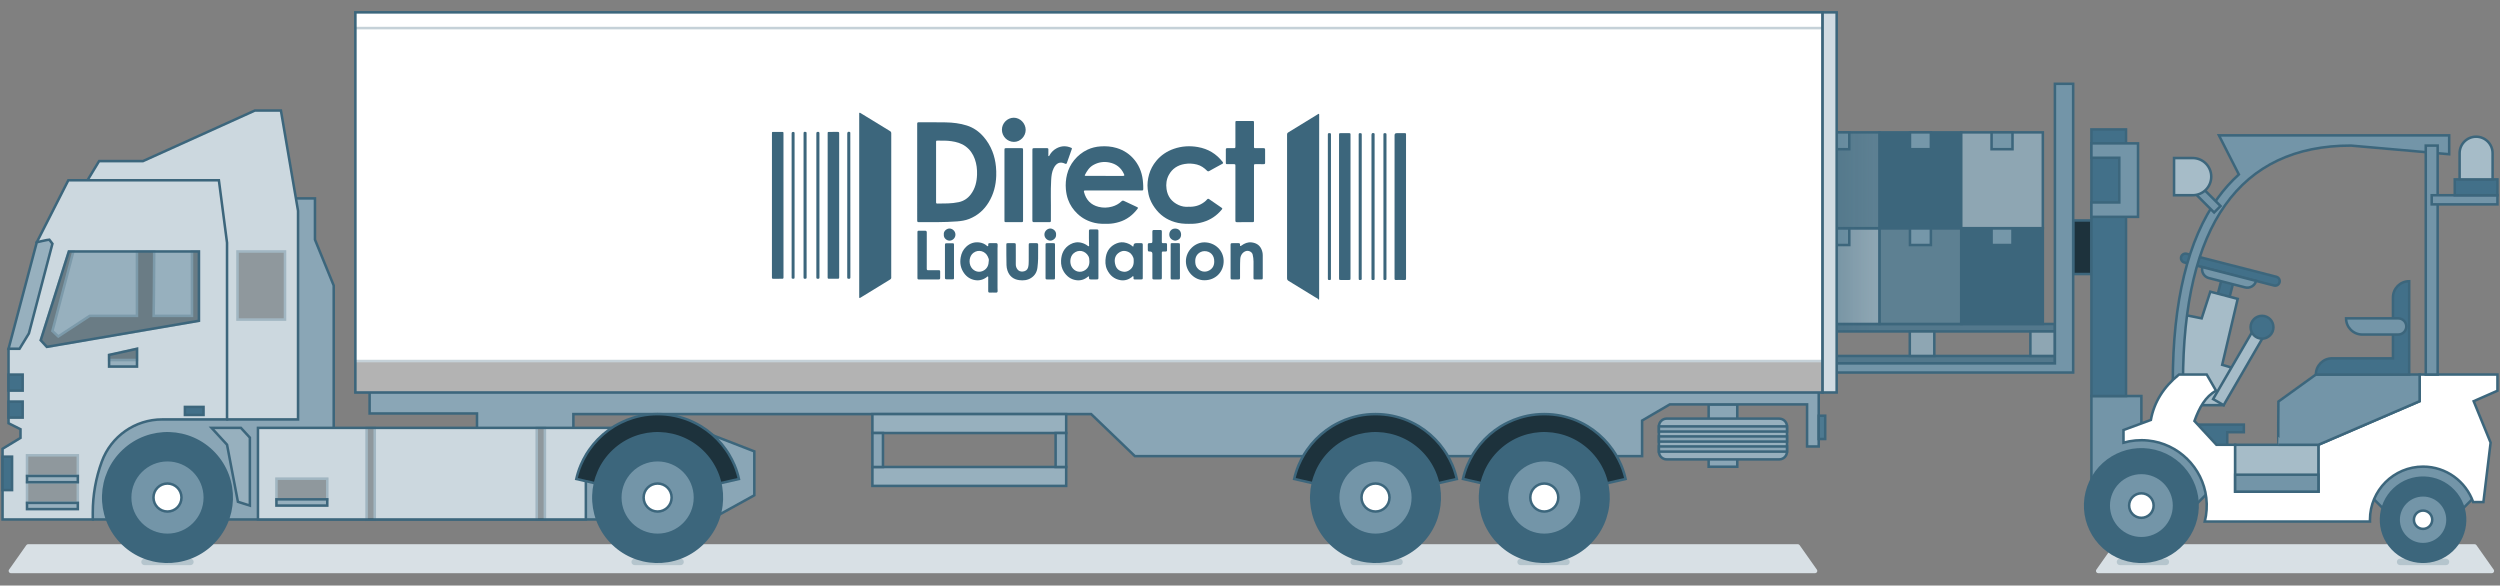 <svg width="982" height="230" viewBox="0 0 982 230" fill="none" xmlns="http://www.w3.org/2000/svg">
<rect x="0" y="0" width="982" height="230" fill="#808080" stroke="none"/>
<path d="M706.891 214.131C706.725 213.894 706.453 213.753 706.164 213.753H11.07C10.78 213.753 10.509 213.894 10.342 214.131L3.567 223.744C3.376 224.015 3.352 224.371 3.505 224.666C3.658 224.961 3.962 225.146 4.295 225.146H712.939C713.271 225.146 713.576 224.961 713.729 224.666C713.882 224.371 713.858 224.015 713.666 223.744L706.891 214.131Z" fill="#D8E0E5"/>
<path d="M972.744 214.131C972.577 213.894 972.306 213.753 972.016 213.753H830.964C830.674 213.753 830.403 213.894 830.236 214.131L823.461 223.744C823.27 224.015 823.246 224.371 823.399 224.666C823.552 224.961 823.856 225.146 824.189 225.146H978.791C979.124 225.146 979.428 224.961 979.581 224.666C979.734 224.371 979.71 224.015 979.519 223.744L972.744 214.131Z" fill="#D8E0E5"/>
<path d="M850.756 219.45H832.72C832.019 219.45 831.45 220.018 831.45 220.719C831.45 221.42 832.019 221.989 832.72 221.989H850.756C851.457 221.989 852.025 221.42 852.025 220.719C852.025 220.018 851.457 219.45 850.756 219.45Z" fill="#B5C5CD"/>
<path d="M615.317 219.45H597.28C596.579 219.45 596.011 220.018 596.011 220.719C596.011 221.42 596.579 221.989 597.28 221.989H615.317C616.018 221.989 616.586 221.42 616.586 220.719C616.586 220.018 616.018 219.45 615.317 219.45Z" fill="#B5C5CD"/>
<path d="M549.747 219.45H531.711C531.01 219.45 530.441 220.018 530.441 220.719C530.441 221.42 531.01 221.989 531.711 221.989H549.747C550.448 221.989 551.017 221.42 551.017 220.719C551.017 220.018 550.448 219.45 549.747 219.45Z" fill="#B5C5CD"/>
<path d="M267.333 219.45H249.297C248.596 219.45 248.027 220.018 248.027 220.719C248.027 221.42 248.596 221.989 249.297 221.989H267.333C268.034 221.989 268.603 221.42 268.603 220.719C268.603 220.018 268.034 219.45 267.333 219.45Z" fill="#B5C5CD"/>
<path d="M74.802 219.45H56.766C56.065 219.45 55.497 220.018 55.497 220.719C55.497 221.42 56.065 221.989 56.766 221.989H74.802C75.504 221.989 76.072 221.42 76.072 220.719C76.072 220.018 75.504 219.45 74.802 219.45Z" fill="#B5C5CD"/>
<path d="M960.796 219.45H942.76C942.059 219.45 941.49 220.018 941.49 220.719C941.49 221.42 942.059 221.989 942.76 221.989H960.796C961.497 221.989 962.066 221.42 962.066 220.719C962.066 220.018 961.497 219.45 960.796 219.45Z" fill="#B5C5CD"/>
<path d="M807.167 139.822H702.8V142.747H807.167V139.822Z" fill="#53788C" stroke="#3C667C" stroke-miterlimit="10"/>
<path d="M807.167 127.263H702.8V130.188H807.167V127.263Z" fill="#53788C" stroke="#3C667C" stroke-miterlimit="10"/>
<path d="M712.433 130.188H702.8V139.822H712.433V130.188Z" fill="#8EA6B3" stroke="#3C667C" stroke-miterlimit="10"/>
<path d="M807.168 130.188H797.534V139.822H807.168V130.188Z" fill="#8EA6B3" stroke="#3C667C" stroke-miterlimit="10"/>
<path d="M759.801 130.188H750.167V139.822H759.801V130.188Z" fill="#8EA6B3" stroke="#3C667C" stroke-miterlimit="10"/>
<path d="M821.508 86.585H814.338V107.648H821.508V86.585Z" fill="#1D323C" stroke="#3C667C" stroke-miterlimit="10"/>
<path d="M807.168 32.926V142.747H708.83L705.434 146.332H814.338V32.926H807.168Z" fill="#7395A8" stroke="#3C667C" stroke-miterlimit="10"/>
<path d="M738.314 89.629H706.258V127.263H738.314V89.629Z" fill="#8EA6B3" stroke="#3C667C" stroke-miterlimit="10"/>
<path d="M726.395 89.629H718.177V96.242H726.395V89.629Z" fill="#7597A9" stroke="#3C667C" stroke-miterlimit="10"/>
<path d="M770.37 89.629H738.313V127.263H770.37V89.629Z" fill="#5D8092" stroke="#3C667C" stroke-miterlimit="10"/>
<path d="M758.451 89.629H750.232V96.242H758.451V89.629Z" fill="#7597A9" stroke="#3C667C" stroke-miterlimit="10"/>
<path d="M802.427 89.629H770.37V127.263H802.427V89.629Z" fill="#3C667C" stroke="#3C667C" stroke-miterlimit="10"/>
<path d="M790.508 89.629H782.289V96.242H790.508V89.629Z" fill="#7597A9" stroke="#3C667C" stroke-miterlimit="10"/>
<path d="M738.314 51.994H706.258V89.629H738.314V51.994Z" fill="#5D8092" stroke="#3C667C" stroke-miterlimit="10"/>
<path d="M726.395 51.994H718.177V58.608H726.395V51.994Z" fill="#7597A9" stroke="#3C667C" stroke-miterlimit="10"/>
<path d="M770.37 51.994H738.313V89.629H770.37V51.994Z" fill="#3C667C" stroke="#3C667C" stroke-miterlimit="10"/>
<path d="M758.451 51.994H750.232V58.608H758.451V51.994Z" fill="#7597A9" stroke="#3C667C" stroke-miterlimit="10"/>
<path d="M802.427 51.994H770.37V89.629H802.427V51.994Z" fill="#8EA6B3" stroke="#3C667C" stroke-miterlimit="10"/>
<path d="M790.508 51.994H782.289V58.608H790.508V51.994Z" fill="#7597A9" stroke="#3C667C" stroke-miterlimit="10"/>
<path d="M872.885 108.745L870.29 118.855L874.916 120.042L877.512 109.933L872.885 108.745Z" fill="#427089" stroke="#3C667C" stroke-miterlimit="10"/>
<path d="M893.253 112.148L858.025 103.104C857.079 102.861 856.508 101.897 856.751 100.95C856.994 100.004 857.958 99.434 858.905 99.677L894.133 108.721C895.079 108.964 895.649 109.928 895.406 110.874C895.163 111.821 894.199 112.391 893.253 112.148Z" fill="#427089" stroke="#3C667C" stroke-miterlimit="10"/>
<path d="M881.886 112.882L867.632 109.223C865.739 108.737 864.599 106.809 865.085 104.916L886.193 110.335C885.707 112.228 883.779 113.368 881.886 112.882Z" fill="#7395A8" stroke="#3C667C" stroke-miterlimit="10"/>
<path d="M857.737 123.627L864.813 125.042L868.209 114.57L878.965 117.4L872.879 143.298L876.471 144.355L873.445 159.148H852.642L857.737 123.627Z" fill="#A6BCC8" stroke="#3C667C" stroke-miterlimit="10"/>
<path d="M873.446 159.148L869.31 156.76L886.413 127.324L890.549 129.712L873.446 159.148Z" fill="#A6BCC8" stroke="#3C667C" stroke-miterlimit="10"/>
<path d="M888.516 133.02C890.991 133.02 892.997 131.014 892.997 128.539C892.997 126.064 890.991 124.057 888.516 124.057C886.041 124.057 884.034 126.064 884.034 128.539C884.034 131.014 886.041 133.02 888.516 133.02Z" fill="#427089" stroke="#3C667C" stroke-miterlimit="10"/>
<path d="M923.437 53.174H871.606L879.42 68.521C876.412 71.254 873.643 74.326 871.151 77.782C859.417 94.051 853.467 118.443 853.467 150.28H857.478C857.478 88.507 879.67 57.185 923.437 57.185L962.036 60.582V53.174H923.437Z" fill="#7395A8" stroke="#3C667C" stroke-miterlimit="10"/>
<path d="M860.567 166.791H881.371V169.762H874.861V176.51H866.794L860.567 166.791Z" fill="#427089" stroke="#3C667C" stroke-miterlimit="10"/>
<path d="M841.132 169.904V155.563H821.508V199.529H861.275L869.16 191.643H928L935.906 199.55H967.635L973.355 193.83V181.414H868.581L854.718 169.904H841.132Z" fill="#7395A8" stroke="#3C667C" stroke-miterlimit="10"/>
<path d="M862.574 203.846C865.478 192.004 858.233 180.05 846.391 177.146C834.549 174.241 822.595 181.487 819.691 193.329C816.787 205.17 824.032 217.124 835.874 220.029C847.716 222.933 859.67 215.688 862.574 203.846Z" fill="#3C667C" stroke="#3C667C" stroke-miterlimit="10"/>
<path d="M971.458 197.217H975.481L978.311 173.866L971.66 157.592L981 153.488V147.119H950.432V157.592L910.665 174.715V193.113H877.974V174.715H870.615L861.983 165.375C863.857 160.181 866.296 155.713 870.474 153.488L866.806 147.119H855.897C849.84 152.036 846.123 157.964 844.859 164.951L834.104 168.913V173.887C837.13 173.027 840.385 172.709 843.756 173.043C855.606 174.218 865.249 183.675 866.626 195.503C867.005 198.758 866.775 201.91 866.035 204.859H930.93C930.922 204.624 930.918 204.389 930.918 204.152C930.918 192.632 940.257 183.292 951.778 183.292C960.868 183.292 968.599 189.106 971.458 197.217Z" fill="white" stroke="#3C667C" stroke-miterlimit="10"/>
<path d="M841.132 211.424C848.222 211.424 853.969 205.677 853.969 198.587C853.969 191.497 848.222 185.75 841.132 185.75C834.042 185.75 828.295 191.497 828.295 198.587C828.295 205.677 834.042 211.424 841.132 211.424Z" fill="#7395A8" stroke="#3C667C" stroke-miterlimit="10"/>
<path d="M841.132 203.401C843.791 203.401 845.946 201.246 845.946 198.587C845.946 195.928 843.791 193.773 841.132 193.773C838.474 193.773 836.318 195.928 836.318 198.587C836.318 201.246 838.474 203.401 841.132 203.401Z" fill="white" stroke="#3C667C" stroke-miterlimit="10"/>
<path d="M963.081 216.188C969.728 209.945 970.056 199.496 963.813 192.849C957.57 186.202 947.121 185.874 940.474 192.117C933.827 198.36 933.499 208.809 939.742 215.456C945.985 222.103 956.434 222.431 963.081 216.188Z" fill="#3C667C" stroke="#3C667C" stroke-miterlimit="10"/>
<path d="M951.779 213.753C957.081 213.753 961.379 209.455 961.379 204.152C961.379 198.85 957.081 194.552 951.779 194.552C946.476 194.552 942.178 198.85 942.178 204.152C942.178 209.455 946.476 213.753 951.779 213.753Z" fill="#7395A8" stroke="#3C667C" stroke-miterlimit="10"/>
<path d="M955.378 204.152C955.378 206.141 953.767 207.753 951.778 207.753C949.79 207.753 948.178 206.141 948.178 204.152C948.178 202.164 949.79 200.552 951.778 200.552C953.766 200.552 955.378 202.164 955.378 204.152Z" fill="white" stroke="#3C667C" stroke-miterlimit="10"/>
<path d="M910.666 174.716H877.975V193.113H910.666V174.716Z" fill="#A6BCC8" stroke="#3C667C" stroke-miterlimit="10"/>
<path d="M910.666 186.462H877.975V193.113H910.666V186.462Z" fill="#7395A8" stroke="#3C667C" stroke-miterlimit="10"/>
<path d="M894.956 174.716C894.815 174.716 894.956 157.733 894.956 157.733L909.672 147.12H950.432V157.592L910.665 174.716L894.956 174.716Z" fill="#7395A8" stroke="#3C667C" stroke-miterlimit="10"/>
<path d="M939.959 116.832V140.751H916.04C912.523 140.751 909.672 143.602 909.672 147.119H946.328V110.463C942.811 110.463 939.959 113.315 939.959 116.832Z" fill="#427089" stroke="#3C667C" stroke-miterlimit="10"/>
<path d="M942.011 131.411H927.899C924.381 131.411 921.53 128.56 921.53 125.042H942.011C943.77 125.042 945.195 126.468 945.195 128.227C945.195 129.985 943.77 131.411 942.011 131.411Z" fill="#7395A8" stroke="#3C667C" stroke-miterlimit="10"/>
<path d="M957.508 57.185H952.838V147.119H957.508V57.185Z" fill="#7395A8" stroke="#3C667C" stroke-miterlimit="10"/>
<path d="M981 76.69H955.173V80.275H981V76.69Z" fill="#7395A8" stroke="#3C667C" stroke-miterlimit="10"/>
<path d="M863.102 71.8L860.567 74.335L869.699 83.467L872.234 80.932L863.102 71.8Z" fill="#7395A8" stroke="#3C667C" stroke-miterlimit="10"/>
<path d="M981 70.463H964.229V76.69H981V70.463Z" fill="#427089" stroke="#3C667C" stroke-miterlimit="10"/>
<path d="M979.095 70.463H966.135V60.173C966.135 56.594 969.036 53.693 972.615 53.693C976.194 53.693 979.096 56.594 979.096 60.173L979.095 70.463Z" fill="#A6BCC8" stroke="#3C667C" stroke-miterlimit="10"/>
<path d="M861.275 76.69H853.969V62.078H861.275C865.31 62.078 868.581 65.349 868.581 69.384C868.581 73.419 865.31 76.69 861.275 76.69Z" fill="#A6BCC8" stroke="#3C667C" stroke-miterlimit="10"/>
<path d="M835.094 50.839H821.508V155.563H835.094V50.839Z" fill="#427089" stroke="#3C667C" stroke-miterlimit="10"/>
<path d="M821.508 56.311H839.811V85.181H821.508V79.52H832.452V61.972H821.508V56.311Z" fill="#7395A8" stroke="#3C667C" stroke-miterlimit="10"/>
<path style="mix-blend-mode:multiply" opacity="0.29" d="M720.598 130.188H737.449V51.994H720.598V130.188Z" fill="url(#paint0_linear_754_16009)"/>
<path d="M682.399 158.846H671.154V183.336H682.399V158.846Z" fill="#8AA6B6" stroke="#3C667C" stroke-miterlimit="10"/>
<path d="M145.181 151.731V162.403H187.363V176.125L225.226 179.175V162.657H428.611L445.795 179.175H645.019V165.198L655.896 158.846H709.818V175.363H714.392V151.731H145.181Z" fill="#8AA6B6" stroke="#3C667C" stroke-miterlimit="10"/>
<path d="M715.917 4.854H139.59V154.167H715.917V4.854Z" fill="white" stroke="#3C667C" stroke-miterlimit="10"/>
<path d="M517.635 44.886C513.774 47.263 509.91 49.635 506.041 51.998C505.699 52.207 505.559 52.456 505.559 52.859L505.554 109.258C505.553 109.765 505.715 110.07 506.132 110.324C509.672 112.481 513.21 114.643 516.736 116.824C517.148 117.078 517.663 117.214 517.919 117.69L518.122 117.69C518.135 117.472 518.16 117.254 518.16 117.036C518.163 93.388 518.169 45.487 518.176 45.183C518.18 45.032 518.218 44.857 518.079 44.76C517.901 44.634 517.774 44.8 517.635 44.886Z" fill="#3C667C"/>
<path d="M350.086 52.406C350.086 51.986 349.973 51.723 349.611 51.502L338.095 44.458C337.957 44.374 337.804 44.227 337.635 44.308C337.429 44.407 337.497 44.63 337.497 44.81V116.578C337.497 116.74 337.429 116.934 337.627 117.029C337.766 117.095 337.881 116.994 337.997 116.922C341.859 114.549 345.72 112.172 349.592 109.815C349.965 109.589 350.126 109.338 350.081 108.918C350.058 108.7 350.075 108.479 350.075 108.259L350.086 52.406Z" fill="#3C667C"/>
<path d="M307.748 52.461C307.747 51.84 307.719 51.814 307.083 51.814C306.018 51.813 304.954 51.816 303.89 51.812C303.223 51.81 303.223 51.805 303.223 52.462L303.213 108.962C303.213 109.376 303.314 109.514 303.746 109.503C304.911 109.472 306.077 109.477 307.242 109.497C307.65 109.504 307.758 109.35 307.758 108.96L307.748 52.461Z" fill="#3C667C"/>
<path d="M530.003 52.303C528.821 52.316 527.638 52.314 526.456 52.305C526.078 52.302 525.975 52.464 525.976 52.831L525.982 109.273C525.982 109.917 526.038 109.974 526.668 109.974L529.809 109.974C530.427 109.974 530.476 109.93 530.476 109.319L530.484 52.826C530.484 52.461 530.385 52.299 530.003 52.303Z" fill="#3C667C"/>
<path d="M329.632 52.407C329.665 51.984 329.5 51.797 329.047 51.807C327.95 51.83 326.851 51.815 325.754 51.813C325.133 51.811 325.103 51.838 325.103 52.471L325.095 108.972C325.095 109.375 325.225 109.505 325.62 109.499C326.768 109.48 327.917 109.474 329.066 109.498C329.515 109.507 329.638 109.35 329.638 108.908C329.628 90.159 329.625 52.491 329.632 52.407Z" fill="#3C667C"/>
<path d="M552.282 81.121L552.29 52.791C552.291 52.414 552.193 52.292 551.813 52.3C550.749 52.322 549.685 52.307 548.62 52.307C548.063 52.308 547.784 52.579 547.784 53.12C547.784 71.702 547.79 109.239 547.777 109.424C547.749 109.839 547.931 109.988 548.347 109.98C549.445 109.959 550.544 109.942 551.641 109.986C552.155 110.006 552.294 109.867 552.293 109.349L552.282 81.121Z" fill="#3C667C"/>
<path d="M321.878 80.692L321.877 52.464C321.877 52.071 321.855 51.77 321.321 51.783C320.854 51.793 320.66 51.928 320.66 52.428L320.657 108.986C320.656 109.509 320.947 109.495 321.308 109.507C321.696 109.52 321.887 109.426 321.887 108.972L321.878 80.692Z" fill="#3C667C"/>
<path d="M539.95 52.69C539.957 52.495 539.884 52.369 539.692 52.31C539.037 52.111 538.708 52.353 538.713 53.032C538.714 53.234 538.713 90.726 538.713 109.269C538.713 109.911 538.78 109.99 539.329 109.994C539.893 109.998 539.943 109.938 539.943 109.281L539.942 81.112C539.942 71.874 539.941 52.926 539.95 52.69Z" fill="#3C667C"/>
<path d="M334.003 52.158C333.993 51.997 333.936 51.87 333.762 51.81C333.177 51.608 332.8 51.861 332.8 52.465V80.639L332.788 108.964C332.787 109.468 333.033 109.494 333.412 109.512C333.866 109.535 334.032 109.39 334.032 108.909C334.02 90.177 334.015 52.343 334.003 52.158Z" fill="#3C667C"/>
<path d="M522.202 52.292C521.83 52.304 521.574 52.3 521.575 52.819L521.586 81.099L521.586 109.327C521.586 109.714 521.587 110.028 522.133 110.002C522.773 109.97 522.793 109.981 522.793 109.244L522.806 52.838C522.807 52.348 522.609 52.279 522.202 52.292Z" fill="#3C667C"/>
<path d="M316.83 80.687C316.83 80.687 316.825 52.499 316.827 52.263C316.831 51.979 316.702 51.834 316.412 51.797C315.768 51.714 315.635 51.826 315.637 52.49L315.628 108.933C315.627 109.393 315.783 109.526 316.216 109.509C316.6 109.494 316.84 109.459 316.839 108.959L316.83 80.687Z" fill="#3C667C"/>
<path d="M543.975 52.302C543.58 52.285 543.405 52.386 543.405 52.836L543.414 81.112C543.414 81.112 543.42 109.184 543.413 109.488C543.406 109.844 543.554 110.008 543.931 109.999C544.529 109.986 544.601 109.925 544.601 109.276L544.613 52.828C544.613 52.303 544.338 52.317 543.975 52.302Z" fill="#3C667C"/>
<path d="M534.262 52.302C533.878 52.289 533.686 52.365 533.687 52.828L533.696 81.107L533.698 109.284C533.698 109.968 533.752 109.999 534.411 109.98C535.034 109.962 534.88 109.517 534.88 109.178L534.899 52.823C534.899 52.294 534.622 52.315 534.262 52.302Z" fill="#3C667C"/>
<path d="M311.565 51.819C311.059 51.816 310.946 52.069 310.947 52.519L310.952 80.692C310.952 80.692 310.958 108.847 310.95 109.066C310.94 109.344 311.083 109.452 311.344 109.483C311.998 109.558 312.12 109.455 312.109 108.801C312.107 108.666 312.103 52.778 312.115 52.355C312.126 51.968 311.955 51.822 311.565 51.819Z" fill="#3C667C"/>
<path d="M388.371 79.444C390.297 76.272 391.194 72.794 391.319 69.105C391.36 67.891 391.327 66.678 391.209 65.465C391.007 63.388 390.562 61.37 389.798 59.432C388.963 57.314 387.801 55.384 386.3 53.669C384.519 51.635 382.369 50.128 379.784 49.304C377.079 48.443 374.276 48.121 371.455 48.067C367.925 47.999 364.394 48.046 360.863 48.026C360.379 48.022 360.27 48.212 360.271 48.658C360.283 54.96 360.282 80.233 360.275 86.568C360.274 87.004 360.347 87.269 360.878 87.266C365.908 87.237 370.942 87.358 375.965 86.96C377.579 86.832 379.19 86.593 380.703 85.992C383.996 84.684 386.538 82.462 388.371 79.444ZM376.564 79.41C373.781 80.01 370.965 79.926 368.151 79.964C367.746 79.969 367.686 79.728 367.688 79.402C367.693 78.034 367.691 67.598 367.691 67.598L367.689 55.895C367.689 55.248 367.701 55.237 368.334 55.237C370.123 55.236 371.915 55.195 373.69 55.454C375.691 55.746 377.623 56.272 379.285 57.493C381.022 58.769 382.19 60.469 382.911 62.491C383.613 64.457 383.848 66.494 383.783 68.562C383.695 71.375 383.076 74.037 381.337 76.34C380.122 77.949 378.559 78.98 376.564 79.41Z" fill="#3C667C"/>
<path d="M445.76 62.97C443.893 60.611 441.505 59.009 438.638 58.14C436.549 57.506 434.393 57.349 432.227 57.506C430.489 57.633 428.792 58.029 427.208 58.771C425.131 59.744 423.373 61.143 421.925 62.928C420.577 64.589 419.641 66.468 419.129 68.532C418.656 70.437 418.501 72.383 418.679 74.353C418.803 75.721 419.055 77.06 419.515 78.349C420.298 80.548 421.588 82.426 423.285 84.023C425.209 85.834 427.492 86.967 430.053 87.562C431.827 87.975 433.631 87.935 435.437 87.903C436.867 87.877 438.255 87.6 439.611 87.195C442.539 86.321 444.852 84.548 446.715 82.158C447.14 81.614 447.105 81.548 446.46 81.25C444.825 80.495 443.186 79.751 441.572 78.955C441.13 78.737 440.845 78.768 440.5 79.1C439.46 80.103 438.2 80.77 436.831 81.152C435.09 81.637 433.309 81.695 431.53 81.249C428.474 80.483 426.63 78.515 425.823 75.519C425.658 74.908 425.749 74.819 426.392 74.819L448.381 74.819C449.015 74.819 449.062 74.766 449.076 74.122C449.093 73.379 449.044 72.64 448.999 71.898C448.799 68.601 447.831 65.587 445.76 62.97ZM440.958 69.1C438.644 69.106 426.775 69.095 426.422 69.085C426.206 69.079 426.013 68.987 426.136 68.747C426.936 67.19 427.847 65.722 429.437 64.824C431.398 63.716 433.495 63.382 435.688 63.807C438.401 64.332 440.371 65.852 441.512 68.396C441.767 68.963 441.667 69.098 440.958 69.1Z" fill="#3C667C"/>
<path d="M454.319 82.565C456.526 85.235 459.363 86.835 462.716 87.555C464.573 87.953 466.463 87.949 468.355 87.909C469.82 87.879 471.246 87.617 472.633 87.2C475.515 86.333 477.924 84.719 479.85 82.396C480.237 81.929 480.225 81.862 479.704 81.503C478.122 80.415 476.535 79.332 474.959 78.233C474.627 78.001 474.387 78.036 474.138 78.341C473.817 78.735 473.431 79.065 473.028 79.372C471.223 80.75 469.167 81.309 466.798 81.216C465.524 81.33 464.168 81.1 462.917 80.52C460.252 79.288 458.637 77.221 458.216 74.269C457.939 72.324 458.176 70.454 459.109 68.725C460.439 66.262 462.556 64.886 465.302 64.418C466.944 64.139 468.563 64.221 470.167 64.63C471.734 65.03 473.004 65.939 474.127 67.065C474.428 67.367 474.692 67.354 475.025 67.159C475.549 66.853 476.083 66.563 476.615 66.271L480.071 64.38C480.405 64.198 480.591 64.055 480.261 63.626C477.77 60.386 474.515 58.454 470.498 57.755C467.308 57.199 464.166 57.392 461.117 58.448C458.376 59.396 456.014 60.96 454.154 63.226C452.863 64.798 451.916 66.566 451.361 68.512C450.822 70.403 450.593 72.347 450.818 74.319C450.968 75.644 451.227 76.952 451.711 78.198C452.331 79.799 453.224 81.24 454.319 82.565Z" fill="#3C667C"/>
<path d="M496.933 58.825C496.942 58.307 496.733 58.184 496.278 58.192C495.264 58.209 494.251 58.199 493.238 58.199C492.59 58.199 492.565 58.17 492.566 57.502L492.568 48.179C492.569 47.566 492.532 47.53 491.9 47.53L485.971 47.529C485.28 47.529 485.266 47.544 485.266 48.242L485.269 57.515C485.269 58.116 485.194 58.196 484.606 58.198C483.761 58.201 482.916 58.213 482.072 58.191C481.652 58.181 481.505 58.344 481.508 58.756C481.521 60.496 481.522 62.236 481.507 63.975C481.503 64.353 481.646 64.489 482.01 64.484C482.872 64.472 483.733 64.479 484.595 64.48C485.21 64.481 485.268 64.539 485.268 65.14V75.882C485.268 79.463 485.273 83.044 485.258 86.624C485.257 87.1 485.388 87.277 485.892 87.271C487.85 87.245 489.81 87.259 491.769 87.259C492.55 87.259 492.569 87.241 492.569 86.467L492.568 65.135C492.568 64.515 492.602 64.481 493.229 64.481C494.259 64.48 495.29 64.468 496.32 64.487C496.757 64.495 496.945 64.39 496.935 63.892C496.901 62.203 496.901 60.513 496.933 58.825Z" fill="#3C667C"/>
<path d="M418.384 64.299C418.764 64.481 418.957 64.369 419.085 63.957C419.321 63.203 419.619 62.468 419.885 61.722C420.263 60.66 420.633 59.595 421.01 58.532C421.08 58.334 421.085 58.196 420.848 58.089C418.874 57.194 416.926 57.238 415.016 58.26C413.843 58.887 412.937 59.798 412.272 60.954C412.189 61.1 412.143 61.376 411.921 61.325C411.684 61.27 411.798 61.01 411.796 60.841C411.787 60.149 411.779 59.456 411.804 58.764C411.819 58.318 411.646 58.182 411.206 58.189C409.585 58.211 407.963 58.198 406.342 58.198C405.569 58.198 405.524 58.242 405.524 59.04C405.524 59.04 405.53 81.977 405.514 86.606C405.513 87.1 405.7 87.265 406.166 87.263C408.193 87.254 410.22 87.256 412.247 87.266C412.64 87.268 412.796 87.104 412.792 86.72C412.782 85.859 412.778 84.998 412.791 84.136C412.86 79.645 412.632 75.153 412.901 70.665C412.995 69.082 413.161 67.502 413.894 66.058C414.813 64.248 416.192 63.25 418.384 64.299Z" fill="#3C667C"/>
<path d="M401.855 86.534V58.877C401.855 58.274 401.78 58.197 401.192 58.197L395.266 58.198C394.612 58.199 394.551 58.263 394.551 58.93L394.552 86.587C394.552 87.197 394.612 87.257 395.216 87.257H401.143C401.812 87.257 401.855 87.217 401.855 86.534Z" fill="#3C667C"/>
<path d="M430.762 90.119C429.951 90.116 429.14 90.13 428.33 90.112C427.912 90.102 427.732 90.299 427.737 90.684C427.764 92.557 427.677 94.431 427.781 96.304C427.789 96.446 427.86 96.624 427.673 96.706C427.533 96.768 427.417 96.68 427.308 96.594C426.588 96.028 425.799 95.636 424.903 95.39C423.315 94.953 421.817 95.182 420.431 95.959C417.94 97.358 416.893 99.649 416.781 102.403C416.718 103.967 417.054 105.478 417.916 106.813C419.034 108.543 420.583 109.729 422.643 110.044C424.342 110.303 425.919 109.869 427.265 108.747C427.382 108.65 427.489 108.513 427.658 108.594C427.835 108.678 427.77 108.846 427.766 108.996C427.751 109.637 427.878 109.762 428.517 109.761H430.696C431.392 109.762 431.458 109.698 431.458 109.019L431.459 90.833C431.459 90.215 431.367 90.121 430.762 90.119ZM426.199 106.123C424.411 107.316 422.173 106.781 421.028 104.931C420.095 103.424 420.213 100.889 421.61 99.6C423.533 97.826 426.276 98.393 427.521 100.619C427.815 101.144 427.911 101.782 427.911 102.582C427.973 104.099 427.426 105.304 426.199 106.123Z" fill="#3C667C"/>
<path d="M391.87 96.057C391.825 95.676 391.662 95.492 391.249 95.504C390.474 95.527 389.697 95.51 388.92 95.51C388.237 95.51 388.178 95.573 388.171 96.267C388.17 96.412 388.239 96.59 388.071 96.681C387.883 96.784 387.76 96.637 387.633 96.525C386.815 95.802 385.819 95.394 384.781 95.244C382.793 94.957 381.01 95.532 379.533 96.911C378.316 98.048 377.636 99.459 377.354 101.115C376.97 103.366 377.343 105.417 378.669 107.279C379.732 108.774 381.189 109.72 382.981 110.028C384.674 110.317 386.243 109.878 387.62 108.822C387.747 108.725 387.849 108.518 388.041 108.611C388.25 108.712 388.166 108.939 388.167 109.115C388.173 109.959 388.17 110.803 388.17 111.647L388.166 114.331C388.166 114.737 388.324 114.951 388.772 114.939C389.582 114.918 390.395 114.901 391.203 114.946C391.693 114.973 391.848 114.722 391.868 114.332C391.888 113.93 391.83 113.525 391.83 113.121L391.828 97.521C391.828 97.033 391.928 96.549 391.87 96.057ZM388.397 102.418C388.348 104.135 387.825 105.388 386.502 106.2C384.69 107.312 382.563 106.658 381.517 105.022C380.408 103.288 380.667 100.578 382.361 99.312C384.357 97.819 387.025 98.631 388 100.773C388.255 101.333 388.535 101.956 388.397 102.418Z" fill="#3C667C"/>
<path d="M448.259 95.508C447.601 95.532 446.942 95.514 446.283 95.513C445.624 95.513 445.276 95.834 445.239 96.478C445.232 96.609 445.269 96.767 445.103 96.824C444.977 96.867 444.878 96.78 444.791 96.698C444.118 96.064 443.316 95.712 442.434 95.429C441.14 95.015 439.876 95.1 438.68 95.57C436.253 96.525 434.779 98.419 434.368 100.934C434.099 102.581 434.09 104.307 434.87 105.93C435.942 108.162 437.627 109.611 440.054 110.038C441.664 110.321 443.189 109.9 444.523 108.893C444.709 108.753 444.838 108.388 445.116 108.532C445.367 108.662 445.235 108.997 445.229 109.239C445.221 109.626 445.358 109.784 445.763 109.771C446.556 109.746 447.35 109.763 448.144 109.762C448.835 109.761 448.878 109.718 448.878 109.002C448.878 106.891 448.872 98.313 448.884 96.136C448.886 95.684 448.724 95.49 448.259 95.508ZM443.433 106.241C442.869 106.58 442.243 106.791 441.549 106.759C439.936 106.595 438.686 105.871 438.176 104.265C437.576 102.376 437.804 100.64 439.17 99.497C440.158 98.669 441.263 98.332 442.592 98.721C443.943 99.116 444.728 100.01 445.181 101.243C445.343 101.684 445.313 102.207 445.321 102.693C445.345 104.218 444.76 105.443 443.433 106.241Z" fill="#3C667C"/>
<path d="M473.229 95.194C469.426 95.11 465.829 98.453 465.822 102.596C465.814 106.862 469.333 110.143 473.126 110.08C477.363 110.11 480.722 106.853 480.655 102.446C480.593 98.422 477.353 95.285 473.229 95.194ZM475.064 106.176C473.341 107.176 471.369 106.69 470.212 105.175C469.596 104.368 469.474 103.434 469.49 102.464C469.516 100.9 470.202 99.73 471.598 99.004C472.083 98.752 472.623 98.648 473.156 98.647C475.331 98.642 477.034 100.192 476.951 102.778C476.955 104.223 476.38 105.412 475.064 106.176Z" fill="#3C667C"/>
<path d="M491.59 95.208C490.109 95.036 488.828 95.606 487.648 96.445C487.512 96.541 487.397 96.703 487.207 96.615C487.004 96.52 487.081 96.319 487.09 96.163C487.121 95.686 486.922 95.488 486.436 95.505C485.677 95.529 484.916 95.512 484.156 95.513C483.45 95.514 483.371 95.589 483.37 96.293L483.372 109.061C483.372 109.666 483.477 109.76 484.083 109.761L486.364 109.762C487.015 109.762 487.081 109.691 487.089 109.032C487.119 106.601 487.036 104.171 487.168 101.74C487.244 100.341 488.066 99.029 489.431 98.612C490.438 98.304 491.798 98.912 492.048 99.999C492.254 100.895 492.402 101.812 492.386 102.753C492.351 104.897 492.384 107.043 492.369 109.188C492.366 109.626 492.508 109.787 492.956 109.77C493.749 109.74 494.543 109.763 495.337 109.76C495.939 109.758 496.008 109.692 496.008 109.087C496.009 106.166 496.001 103.243 496.008 100.322C496.011 99.433 495.826 98.593 495.451 97.792C494.684 96.155 493.301 95.408 491.59 95.208Z" fill="#3C667C"/>
<path d="M407.093 95.504C406.334 95.527 405.573 95.512 404.813 95.51C404.151 95.509 404.088 95.566 404.088 96.229C404.087 98.306 404.1 100.383 404.084 102.46C404.077 103.353 404.062 104.266 403.817 105.119C403.545 106.064 402.759 106.544 401.814 106.653C400.912 106.758 400.102 106.482 399.565 105.694C399.179 105.13 398.994 104.493 399.004 103.795C399.022 102.596 399.009 100.198 399.009 100.198C399.009 98.864 399.005 97.53 399 96.196C398.998 95.609 398.9 95.514 398.328 95.512C397.551 95.51 396.774 95.513 395.997 95.512C395.331 95.511 395.287 95.552 395.289 96.238C395.293 98.871 395.287 101.504 395.351 104.137C395.369 104.896 395.508 105.624 395.741 106.309C396.48 108.49 398.086 109.741 400.331 110.037C401.956 110.252 403.58 110.11 405.03 109.171C406.531 108.199 407.326 106.793 407.514 105.054C407.638 103.9 407.768 102.743 407.769 101.577C407.77 99.754 407.787 97.931 407.783 96.108C407.782 95.676 407.539 95.49 407.093 95.504Z" fill="#3C667C"/>
<path d="M368.721 106.128C367.37 106.15 366.019 106.12 364.668 106.147C364.195 106.156 364.027 106.033 364.029 105.526C364.049 100.779 364.041 96.033 364.041 91.287C364.041 90.848 363.829 90.628 363.405 90.628C362.594 90.628 361.782 90.652 360.973 90.618C360.508 90.598 360.364 90.74 360.367 91.214C360.388 94.187 360.383 106.145 360.369 109.153C360.367 109.597 360.479 109.778 360.968 109.773C363.535 109.75 366.103 109.754 368.67 109.771C369.138 109.774 369.306 109.603 369.295 109.149C369.276 108.339 369.27 107.527 369.298 106.717C369.313 106.277 369.169 106.12 368.721 106.128Z" fill="#3C667C"/>
<path d="M457.871 95.507C457.552 95.527 457.229 95.495 456.91 95.516C456.483 95.544 456.355 95.355 456.361 94.945C456.381 93.612 456.365 92.278 456.375 90.945C456.378 90.523 456.214 90.327 455.773 90.336C454.947 90.354 454.119 90.359 453.292 90.335C452.796 90.32 452.642 90.542 452.649 91.006C452.666 92.103 452.655 93.2 452.656 94.298C452.657 95.484 452.657 95.496 451.451 95.504C451.035 95.507 450.862 95.699 450.858 96.081C450.852 96.79 450.85 97.499 450.86 98.207C450.864 98.474 450.955 98.718 451.252 98.784C451.397 98.817 451.555 98.796 451.707 98.796C452.341 98.794 452.658 99.1 452.657 99.716L452.655 109.084C452.655 109.675 452.745 109.761 453.328 109.762C454.054 109.763 454.78 109.76 455.506 109.761C456.341 109.763 456.372 109.734 456.372 108.921V104.262C456.372 102.625 456.38 100.987 456.363 99.35C456.359 98.931 456.511 98.762 456.927 98.791C457.229 98.811 457.534 98.784 457.838 98.8C458.216 98.82 458.412 98.665 458.41 98.276C458.407 97.517 458.407 96.757 458.409 95.998C458.409 95.633 458.235 95.484 457.871 95.507Z" fill="#3C667C"/>
<path d="M398.231 55.736C400.77 55.773 402.902 53.522 402.887 51.003C402.873 48.462 400.741 46.234 398.191 46.237C395.642 46.267 393.554 48.422 393.555 50.94C393.556 53.569 395.655 55.697 398.231 55.736Z" fill="#3C667C"/>
<path d="M414.404 96.234C414.404 95.577 414.331 95.511 413.673 95.512L411.395 95.512C410.772 95.513 410.69 95.591 410.69 96.209L410.689 109.066C410.689 109.68 410.773 109.76 411.395 109.761C411.952 109.762 412.508 109.761 413.065 109.761C414.462 109.758 414.408 109.945 414.406 108.433L414.404 96.234Z" fill="#3C667C"/>
<path d="M463.474 106.792L463.475 96.206C463.475 95.576 463.409 95.515 462.775 95.513C462.015 95.511 461.255 95.513 460.496 95.511C459.847 95.511 459.836 95.519 459.835 96.152C459.834 98.314 459.843 106.992 459.826 109.168C459.822 109.634 459.974 109.791 460.442 109.771C461.251 109.737 462.063 109.747 462.873 109.767C463.309 109.777 463.487 109.606 463.479 109.172C463.464 108.379 463.474 107.585 463.474 106.792Z" fill="#3C667C"/>
<path d="M374.729 96.23C374.729 95.612 374.669 95.558 374.071 95.558L371.943 95.557C371.262 95.556 371.177 95.637 371.177 96.306L371.175 109.022C371.175 109.577 371.3 109.711 371.855 109.717C372.565 109.724 373.274 109.715 373.983 109.717C374.716 109.719 374.732 109.705 374.732 108.996L374.729 96.23Z" fill="#3C667C"/>
<path d="M412.546 89.755C411.48 89.756 410.283 90.723 410.248 92.041C410.206 93.589 411.518 94.508 412.566 94.53C413.553 94.552 414.954 93.585 414.828 92.184C414.976 90.677 413.551 89.754 412.546 89.755Z" fill="#3C667C"/>
<path d="M372.974 89.756C371.979 89.737 370.557 90.704 370.731 92.097C370.583 93.658 372.01 94.546 373.003 94.528C374.119 94.506 375.281 93.575 375.297 92.181C375.313 90.788 374.13 89.779 372.974 89.756Z" fill="#3C667C"/>
<path d="M461.609 89.78C460.226 89.774 459.316 90.799 459.294 92.092C459.271 93.433 460.284 94.402 461.636 94.545C462.942 94.374 463.919 93.595 463.931 92.188C463.944 90.709 462.947 89.786 461.609 89.78Z" fill="#3C667C"/>
<g style="mix-blend-mode:overlay" opacity="0.3">
<path d="M715.917 141.82H139.59V154.167H715.917V141.82Z" fill="black"/>
<path d="M715.917 141.82H139.59V154.167H715.917V141.82Z" stroke="#3C667C" stroke-miterlimit="10"/>
</g>
<g style="mix-blend-mode:overlay" opacity="0.3">
<path d="M715.917 4.854H139.59V11.027H715.917V4.854Z" fill="white"/>
<path d="M715.917 4.854H139.59V11.027H715.917V4.854Z" stroke="#3C667C" stroke-miterlimit="10"/>
</g>
<path d="M418.796 162.657H342.68V170.09H418.796V162.657Z" fill="#97B0BE" stroke="#3C667C" stroke-miterlimit="10"/>
<path d="M418.796 183.431H342.68V190.864H418.796V183.431Z" fill="#97B0BE" stroke="#3C667C" stroke-miterlimit="10"/>
<path d="M346.832 170.09H342.68V183.431H346.832V170.09Z" fill="#8AA6B6" stroke="#3C667C" stroke-miterlimit="10"/>
<path d="M414.644 183.431H418.796V170.09H414.644V183.431Z" fill="#8AA6B6" stroke="#3C667C" stroke-miterlimit="10"/>
<path d="M698.885 164.436H654.67C652.985 164.436 651.62 165.802 651.62 167.486V177.396C651.62 179.08 652.985 180.445 654.67 180.445H698.885C700.569 180.445 701.934 179.08 701.934 177.396V167.486C701.934 165.802 700.569 164.436 698.885 164.436Z" fill="#97B0BE" stroke="#3C667C" stroke-miterlimit="10"/>
<path d="M701.934 175.363H651.62V177.396H701.934V175.363Z" fill="#8AA6B6" stroke="#3C667C" stroke-miterlimit="10"/>
<path d="M701.934 171.424H651.62V173.457H701.934V171.424Z" fill="#8AA6B6" stroke="#3C667C" stroke-miterlimit="10"/>
<path d="M701.934 167.486H651.62V169.519H701.934V167.486Z" fill="#8AA6B6" stroke="#3C667C" stroke-miterlimit="10"/>
<path d="M716.933 163.293H714.392V172.441H716.933V163.293Z" fill="#4D7990" stroke="#3C667C" stroke-miterlimit="10"/>
<path d="M721.443 4.854H715.916V154.167H721.443V4.854Z" fill="#D0DBE2" stroke="#3C667C" stroke-miterlimit="10"/>
<path d="M36.443 204.038H279.109L296.295 194.55V177.3L272.421 168.061L258.397 163.434L244.372 168.408L131.085 171.184V112.153L123.719 94.134V77.924H108.723L18.754 176.281L36.443 204.038Z" fill="#8AA6B6" stroke="#3C667C" stroke-miterlimit="10"/>
<path d="M32.522 73.85L38.927 63.281H56.163L100.098 43.425H110.346L117.071 82.817V164.752H89.179L32.522 73.85Z" fill="#CCD8DF" stroke="#3C667C" stroke-miterlimit="10"/>
<path d="M36.443 204.038H1V176.281L8.046 172.011V168.595L3.349 166.246V136.996L9.54 131.658L18.721 97.497L14.451 95.148L26.835 70.808H85.977L89.179 95.362V164.752H63.698C53.099 164.752 43.629 171.371 39.987 181.325C37.642 187.734 36.443 194.505 36.443 201.33L36.443 204.038Z" fill="#CCD8DF" stroke="#3C667C" stroke-miterlimit="10"/>
<path d="M83.094 168.061H94.624L98.147 171.904V198.593L93.449 197.098L89.179 174.68L83.094 168.061Z" fill="#97B0BE" stroke="#3C667C" stroke-miterlimit="10"/>
<g style="mix-blend-mode:overlay" opacity="0.3">
<path d="M30.571 189.412H10.608V197.525H30.571V189.412Z" fill="black"/>
<path d="M30.571 189.412H10.608V197.525H30.571V189.412Z" stroke="#3C667C" stroke-miterlimit="10"/>
</g>
<path d="M30.571 197.526H10.608V199.981H30.571V197.526Z" fill="#97B0BE" stroke="#3C667C" stroke-miterlimit="10"/>
<g style="mix-blend-mode:overlay" opacity="0.3">
<path d="M30.571 178.844H10.608V186.957H30.571V178.844Z" fill="black"/>
<path d="M30.571 178.844H10.608V186.957H30.571V178.844Z" stroke="#3C667C" stroke-miterlimit="10"/>
</g>
<path d="M30.571 186.957H10.608V189.412H30.571V186.957Z" fill="#97B0BE" stroke="#3C667C" stroke-miterlimit="10"/>
<path d="M19.362 94.134C18.881 94.134 14.451 95.148 14.451 95.148L3.349 136.996H7.672L11.355 130.964L20.59 95.735L19.362 94.134Z" fill="#97B0BE" stroke="#3C667C" stroke-miterlimit="10"/>
<path d="M27.048 98.778L15.999 133.642L18.401 136.248L78.13 126V98.778H27.048Z" fill="#97B0BE" stroke="#3C667C" stroke-miterlimit="10"/>
<g style="mix-blend-mode:overlay" opacity="0.3">
<path d="M78.13 98.778H75.408V124.078H60.356C60.356 124.078 60.573 108.885 60.569 98.778H53.79V124.078H35.215L22.885 132.165L20.59 130.003L28.809 98.778H27.048L15.999 133.642L18.401 136.248L78.13 126L78.13 98.778Z" fill="black"/>
<path d="M78.13 98.778H75.408V124.078H60.356C60.356 124.078 60.573 108.885 60.569 98.778H53.79V124.078H35.215L22.885 132.165L20.59 130.003L28.809 98.778H27.048L15.999 133.642L18.401 136.248L78.13 126L78.13 98.778Z" stroke="#3C667C" stroke-miterlimit="10"/>
</g>
<path d="M4.736 179.377H1V192.508H4.736V179.377Z" fill="#427089" stroke="#3C667C" stroke-miterlimit="10"/>
<path d="M8.9 147.137H3.349V153.436H8.9V147.137Z" fill="#427089" stroke="#3C667C" stroke-miterlimit="10"/>
<path d="M8.9 157.737H3.349V164.036H8.9V157.737Z" fill="#427089" stroke="#3C667C" stroke-miterlimit="10"/>
<path d="M79.945 159.841H72.632V162.99H79.945V159.841Z" fill="#427089" stroke="#3C667C" stroke-miterlimit="10"/>
<path d="M42.848 139.421L53.817 136.996V143.985H42.848V139.421Z" fill="#97B0BE" stroke="#3C667C" stroke-miterlimit="10"/>
<g style="mix-blend-mode:overlay" opacity="0.3">
<path d="M42.848 141.423H53.817V136.996L42.848 139.421V141.423Z" fill="black"/>
<path d="M42.848 141.423H53.817V136.996L42.848 139.421V141.423Z" stroke="#3C667C" stroke-miterlimit="10"/>
</g>
<g style="mix-blend-mode:overlay" opacity="0.3">
<path d="M111.947 98.778H93.289V125.528H111.947V98.778Z" fill="black"/>
<path d="M111.947 98.778H93.289V125.528H111.947V98.778Z" stroke="#3C667C" stroke-miterlimit="10"/>
</g>
<path d="M230.126 204.038H101.327V168.061H247.761L236.845 173.149L230.126 185.891V204.038Z" fill="#CCD8DF" stroke="#3C667C" stroke-miterlimit="10"/>
<g style="mix-blend-mode:overlay" opacity="0.3">
<path d="M128.548 188.024H108.585V196.138H128.548V188.024Z" fill="black"/>
<path d="M128.548 188.024H108.585V196.138H128.548V188.024Z" stroke="#3C667C" stroke-miterlimit="10"/>
</g>
<path d="M128.548 196.138H108.585V198.593H128.548V196.138Z" fill="#97B0BE" stroke="#3C667C" stroke-miterlimit="10"/>
<g style="mix-blend-mode:overlay" opacity="0.3">
<path d="M147.205 168.061H144.002V204.171H147.205V168.061Z" fill="black"/>
<path d="M147.205 168.061H144.002V204.171H147.205V168.061Z" stroke="#3C667C" stroke-miterlimit="10"/>
</g>
<g style="mix-blend-mode:overlay" opacity="0.3">
<path d="M214.033 168.061H210.83V204.171H214.033V168.061Z" fill="black"/>
<path d="M214.033 168.061H210.83V204.171H214.033V168.061Z" stroke="#3C667C" stroke-miterlimit="10"/>
</g>
<path d="M290.252 188.14L258.323 195.43L226.379 188.14C226.559 187.312 226.77 186.499 227.026 185.7C227.343 184.661 227.704 183.652 228.126 182.673C228.758 181.212 229.481 179.797 230.295 178.441C230.295 178.441 230.279 178.441 230.295 178.426C231.033 177.236 231.846 176.092 232.719 175.007L233.036 174.6C233.026 174.59 233.026 174.585 233.036 174.585C235.385 171.754 238.186 169.329 241.319 167.401C241.319 167.391 241.324 167.391 241.334 167.401C242.238 166.859 243.157 166.362 244.105 165.91C245.552 165.202 247.042 164.615 248.594 164.133C249.603 163.817 250.657 163.546 251.711 163.32C253.85 162.883 256.064 162.657 258.323 162.657C260.582 162.657 262.796 162.883 264.935 163.32C265.989 163.546 267.028 163.817 268.052 164.133C269.091 164.449 270.1 164.811 271.079 165.232C271.576 165.458 272.058 165.669 272.54 165.91C273.489 166.362 274.408 166.859 275.297 167.401C275.306 167.391 275.311 167.391 275.311 167.401C278.444 169.329 281.246 171.754 283.595 174.585C283.605 174.585 283.605 174.59 283.595 174.6L283.911 175.007C284.785 176.092 285.598 177.236 286.336 178.426C286.351 178.441 286.336 178.441 286.336 178.441C287.149 179.797 287.872 181.212 288.505 182.673C288.926 183.652 289.288 184.661 289.604 185.7C289.86 186.499 290.071 187.312 290.252 188.14Z" fill="#1D323C" stroke="#3C667C" stroke-miterlimit="10"/>
<path d="M275.591 213.823C285.749 204.282 286.25 188.313 276.709 178.155C267.168 167.996 251.198 167.496 241.04 177.036C230.882 186.577 230.381 202.547 239.922 212.705C249.463 222.864 265.432 223.364 275.591 213.823Z" fill="#3C667C" stroke="#3C667C" stroke-miterlimit="10"/>
<path d="M258.315 210.102C266.419 210.102 272.988 203.533 272.988 195.43C272.988 187.326 266.419 180.757 258.315 180.757C250.212 180.757 243.643 187.326 243.643 195.43C243.643 203.533 250.212 210.102 258.315 210.102Z" fill="#7395A8" stroke="#3C667C" stroke-miterlimit="10"/>
<path d="M263.817 195.43C263.817 198.469 261.354 200.932 258.315 200.932C255.276 200.932 252.813 198.469 252.813 195.43C252.813 192.391 255.276 189.928 258.315 189.928C261.354 189.928 263.817 192.391 263.817 195.43Z" fill="white" stroke="#3C667C" stroke-miterlimit="10"/>
<path d="M83.06 213.823C93.218 204.282 93.719 188.313 84.178 178.155C74.637 167.996 58.668 167.496 48.509 177.036C38.351 186.577 37.85 202.547 47.391 212.705C56.932 222.864 72.901 223.364 83.06 213.823Z" fill="#3C667C" stroke="#3C667C" stroke-miterlimit="10"/>
<path d="M65.784 210.102C73.888 210.102 80.457 203.533 80.457 195.43C80.457 187.326 73.888 180.757 65.784 180.757C57.681 180.757 51.112 187.326 51.112 195.43C51.112 203.533 57.681 210.102 65.784 210.102Z" fill="#7395A8" stroke="#3C667C" stroke-miterlimit="10"/>
<path d="M71.287 195.43C71.287 198.469 68.823 200.932 65.784 200.932C62.745 200.932 60.282 198.469 60.282 195.43C60.282 192.391 62.746 189.928 65.784 189.928C68.823 189.928 71.287 192.391 71.287 195.43Z" fill="white" stroke="#3C667C" stroke-miterlimit="10"/>
<path d="M572.234 188.14L540.305 195.43L508.361 188.14C508.542 187.312 508.753 186.499 509.009 185.7C509.325 184.661 509.687 183.652 510.108 182.673C510.741 181.212 511.464 179.797 512.277 178.441C512.277 178.441 512.262 178.441 512.277 178.426C513.015 177.236 513.828 176.092 514.702 175.007L515.018 174.6C515.008 174.59 515.008 174.585 515.018 174.585C517.368 171.754 520.169 169.329 523.302 167.401C523.302 167.391 523.307 167.391 523.317 167.401C524.22 166.859 525.139 166.362 526.088 165.91C527.534 165.202 529.025 164.615 530.576 164.133C531.585 163.817 532.639 163.546 533.694 163.32C535.832 162.883 538.046 162.657 540.305 162.657C542.565 162.657 544.778 162.883 546.917 163.32C547.971 163.546 549.01 163.817 550.035 164.133C551.074 164.449 552.083 164.811 553.062 165.232C553.559 165.458 554.041 165.669 554.523 165.91C555.471 166.362 556.39 166.859 557.279 167.401C557.289 167.391 557.294 167.391 557.294 167.401C560.427 169.329 563.228 171.754 565.577 174.585C565.588 174.585 565.588 174.59 565.577 174.6L565.894 175.007C566.767 176.091 567.581 177.236 568.319 178.426C568.334 178.441 568.319 178.441 568.319 178.441C569.132 179.797 569.855 181.212 570.488 182.673C570.909 183.652 571.27 184.661 571.587 185.7C571.843 186.499 572.053 187.312 572.234 188.14Z" fill="#1D323C" stroke="#3C667C" stroke-miterlimit="10"/>
<path d="M557.573 213.823C567.731 204.282 568.232 188.313 558.691 178.155C549.15 167.996 533.181 167.496 523.022 177.036C512.864 186.577 512.363 202.547 521.904 212.705C531.445 222.864 547.414 223.364 557.573 213.823Z" fill="#3C667C" stroke="#3C667C" stroke-miterlimit="10"/>
<path d="M540.298 210.102C548.401 210.102 554.97 203.533 554.97 195.43C554.97 187.326 548.401 180.757 540.298 180.757C532.194 180.757 525.625 187.326 525.625 195.43C525.625 203.533 532.194 210.102 540.298 210.102Z" fill="#7395A8" stroke="#3C667C" stroke-miterlimit="10"/>
<path d="M545.799 195.43C545.799 198.469 543.336 200.932 540.297 200.932C537.258 200.932 534.795 198.469 534.795 195.43C534.795 192.391 537.258 189.928 540.297 189.928C543.336 189.928 545.799 192.391 545.799 195.43Z" fill="white" stroke="#3C667C" stroke-miterlimit="10"/>
<path d="M638.529 188.14L606.6 195.43L574.656 188.14C574.837 187.312 575.047 186.499 575.304 185.7C575.62 184.661 575.981 183.652 576.403 182.673C577.036 181.212 577.758 179.797 578.572 178.441C578.572 178.441 578.557 178.441 578.572 178.426C579.31 177.236 580.123 176.092 580.997 175.007L581.313 174.6C581.303 174.59 581.303 174.585 581.313 174.585C583.663 171.754 586.464 169.329 589.597 167.401C589.597 167.391 589.602 167.391 589.612 167.401C590.515 166.859 591.434 166.362 592.383 165.91C593.829 165.202 595.319 164.615 596.871 164.133C597.88 163.817 598.934 163.546 599.988 163.32C602.127 162.883 604.341 162.657 606.6 162.657C608.859 162.657 611.073 162.883 613.212 163.32C614.266 163.546 615.305 163.817 616.33 164.133C617.369 164.449 618.378 164.811 619.357 165.232C619.854 165.458 620.336 165.669 620.818 165.91C621.766 166.362 622.685 166.859 623.574 167.401C623.584 167.391 623.589 167.391 623.589 167.401C626.722 169.329 629.523 171.754 631.872 174.585C631.883 174.585 631.883 174.59 631.872 174.6L632.189 175.007C633.062 176.091 633.875 177.236 634.613 178.426C634.629 178.441 634.613 178.441 634.613 178.441C635.427 179.797 636.15 181.212 636.782 182.673C637.204 183.652 637.565 184.661 637.882 185.7C638.138 186.499 638.348 187.312 638.529 188.14Z" fill="#1D323C" stroke="#3C667C" stroke-miterlimit="10"/>
<path d="M623.868 213.823C634.026 204.282 634.527 188.313 624.986 178.155C615.445 167.996 599.476 167.496 589.317 177.036C579.159 186.577 578.658 202.547 588.199 212.705C597.74 222.864 613.709 223.364 623.868 213.823Z" fill="#3C667C" stroke="#3C667C" stroke-miterlimit="10"/>
<path d="M606.593 210.102C614.696 210.102 621.265 203.533 621.265 195.43C621.265 187.326 614.696 180.757 606.593 180.757C598.489 180.757 591.92 187.326 591.92 195.43C591.92 203.533 598.489 210.102 606.593 210.102Z" fill="#7395A8" stroke="#3C667C" stroke-miterlimit="10"/>
<path d="M612.094 195.43C612.094 198.469 609.631 200.932 606.592 200.932C603.553 200.932 601.09 198.469 601.09 195.43C601.09 192.391 603.553 189.928 606.592 189.928C609.631 189.928 612.094 192.391 612.094 195.43Z" fill="white" stroke="#3C667C" stroke-miterlimit="10"/>
<defs>
<linearGradient id="paint0_linear_754_16009" x1="737.449" y1="91.091" x2="720.598" y2="91.091" gradientUnits="userSpaceOnUse">
<stop stop-color="#3C667C" stop-opacity="0"/>
<stop offset="0.159" stop-color="#3C667C" stop-opacity="0.102"/>
<stop offset="0.452" stop-color="#3C667C" stop-opacity="0.374"/>
<stop offset="0.843" stop-color="#3C667C" stop-opacity="0.809"/>
<stop offset="1" stop-color="#3C667C"/>
</linearGradient>
</defs>
</svg>
